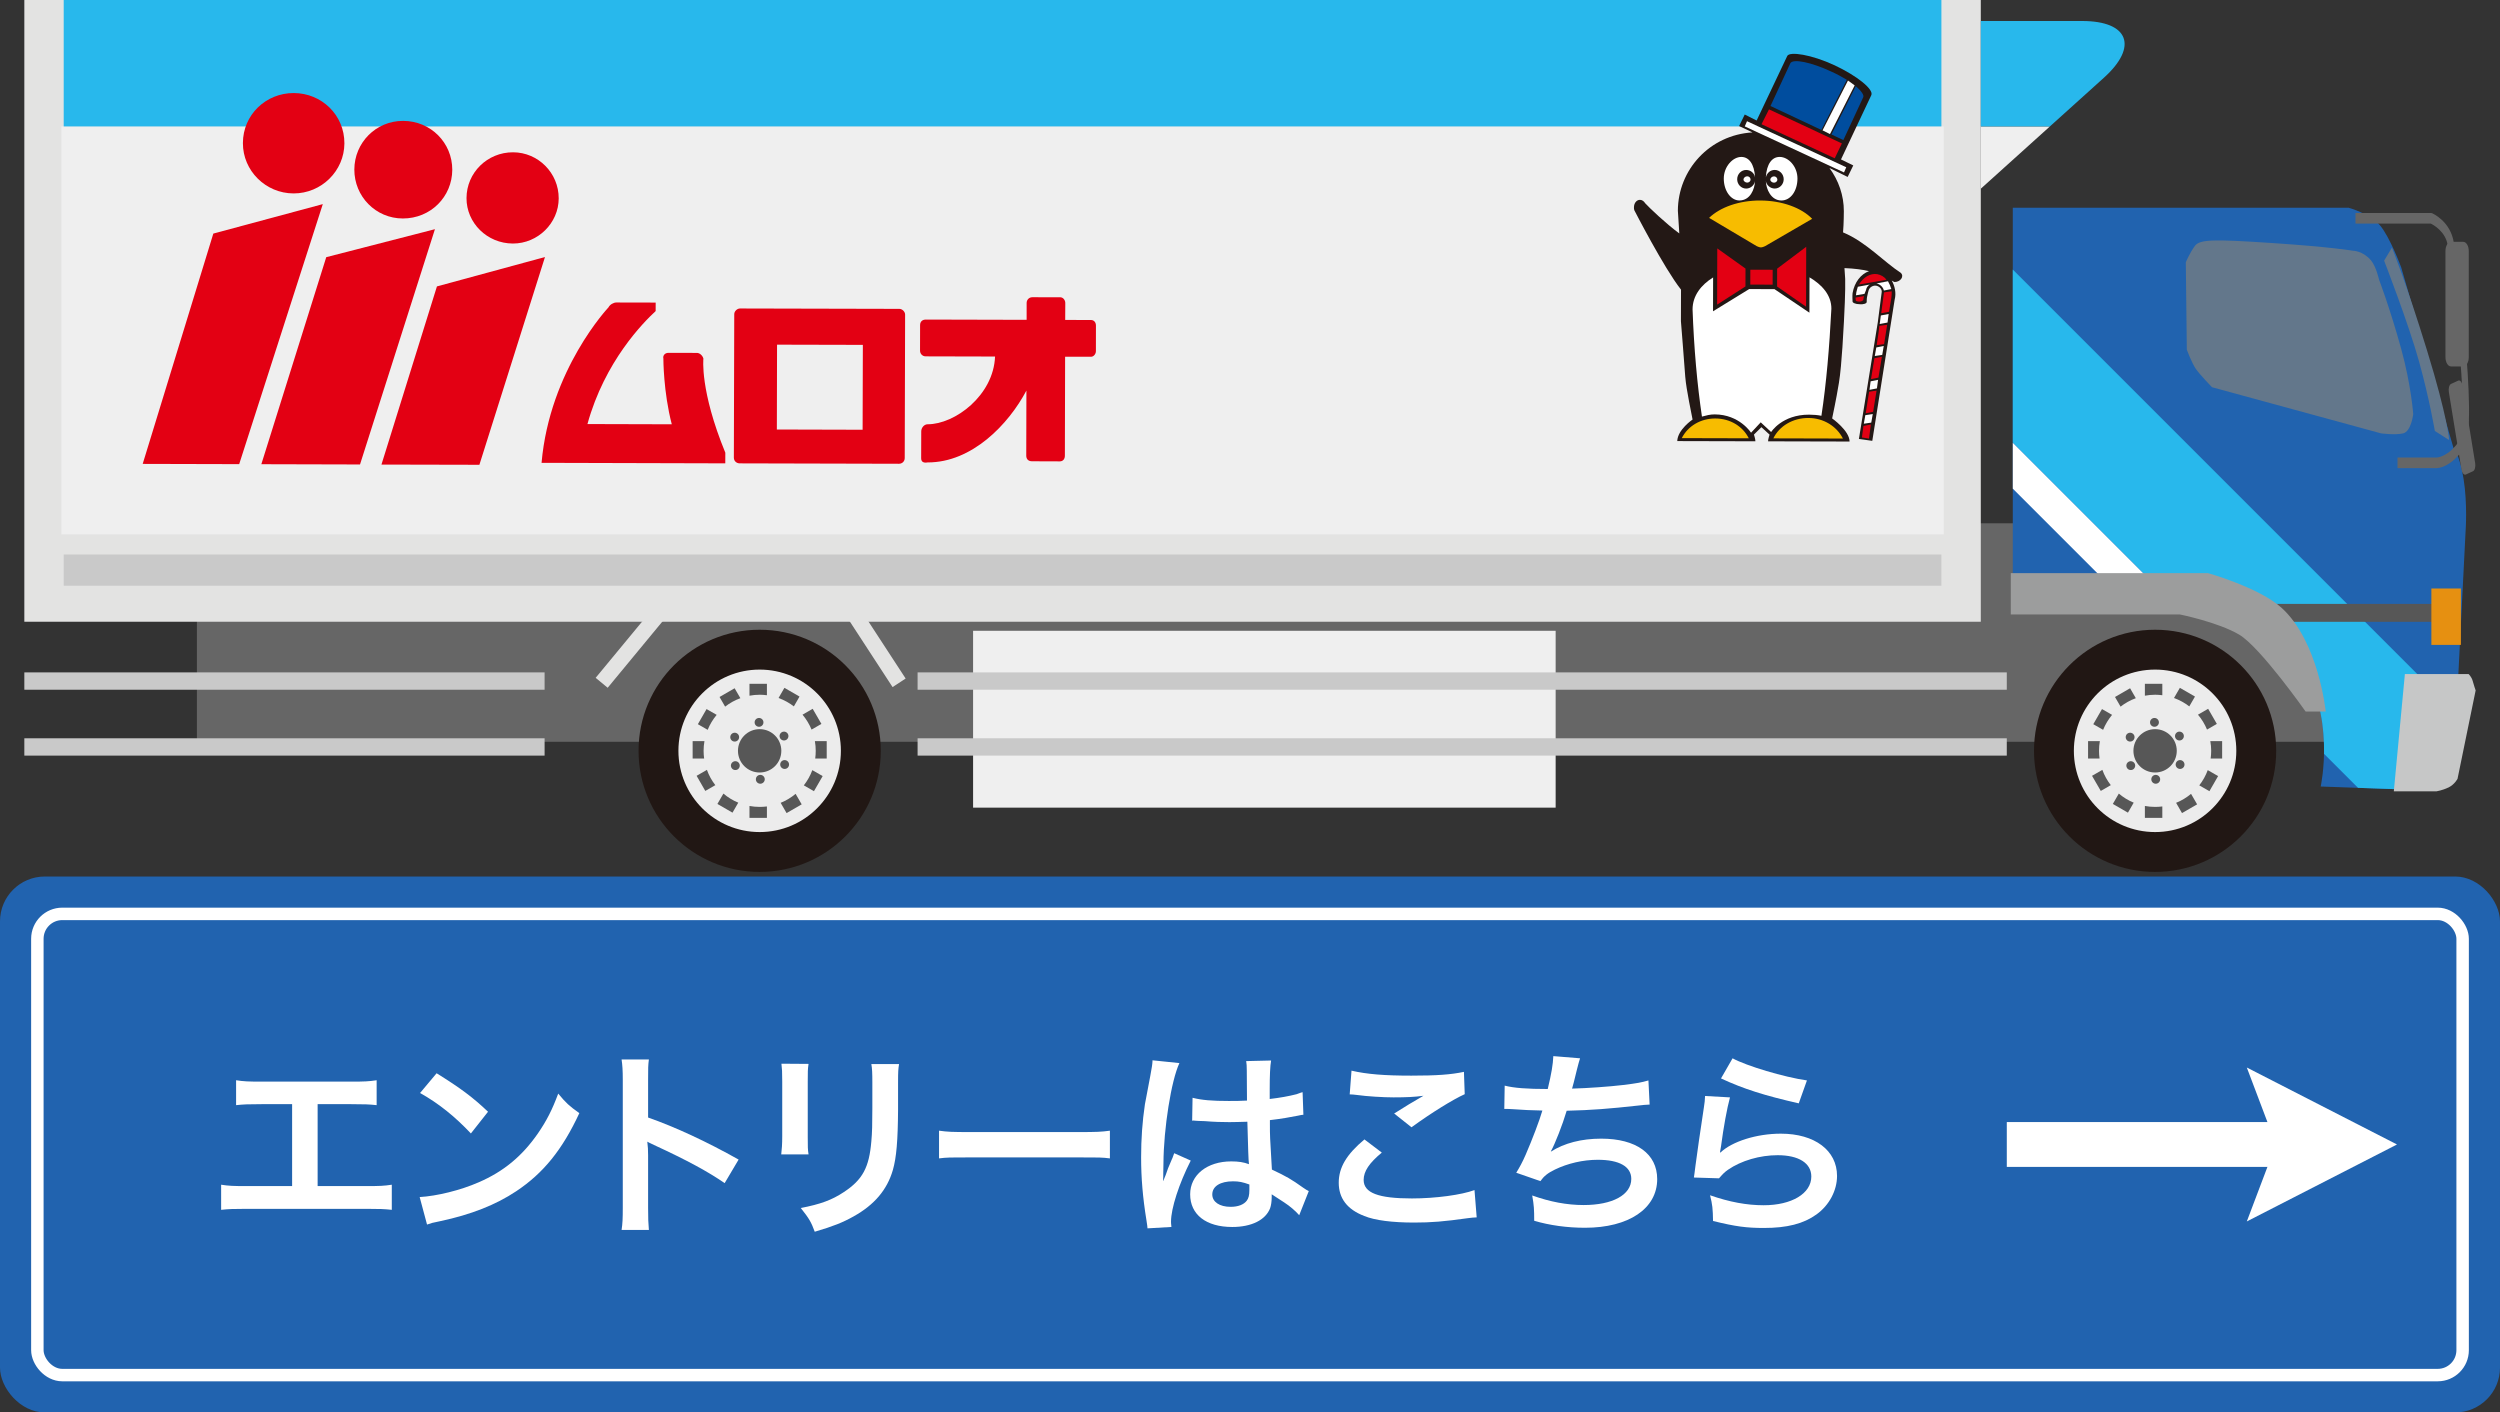 <?xml version="1.0" encoding="UTF-8"?>
<svg id="_レイヤー_1" data-name="レイヤー 1" xmlns="http://www.w3.org/2000/svg" width="200.724" height="113.405" xmlns:xlink="http://www.w3.org/1999/xlink" version="1.1" viewBox="0 0 200.724 113.405">
  <rect x="0" y="0" width="200.724" height="113.405" fill="#333333" stroke="none"/>
  <defs>
    <style>
      .cls-1 {
        fill: #231815;
      }

      .cls-1, .cls-2, .cls-3, .cls-4, .cls-5, .cls-6, .cls-7, .cls-8, .cls-9, .cls-10, .cls-11, .cls-12, .cls-13, .cls-14, .cls-15, .cls-16, .cls-17, .cls-18, .cls-19 {
        stroke-width: 0px;
      }

      .cls-2 {
        fill: #c9c9c9;
      }

      .cls-20 {
        clip-path: url(#clippath);
      }

      .cls-3 {
        fill: #004d9e;
      }

      .cls-21, .cls-11 {
        fill: #2163af;
      }

      .cls-4 {
        fill: #2163af;
      }

      .cls-5 {
        fill: #28b8ec;
      }

      .cls-6 {
        fill: #63778b;
      }

      .cls-7 {
        fill: #666;
      }

      .cls-22, .cls-23 {
        fill: none;
        stroke: #fff;
        stroke-miterlimit: 10;
      }

      .cls-23 {
        stroke-width: 3.6px;
      }

      .cls-8 {
        fill: #c6c7c7;
      }

      .cls-9 {
        fill: #e3e3e2;
      }

      .cls-10 {
        fill: #211714;
      }

      .cls-12 {
        fill: #e69011;
      }

      .cls-13 {
        fill: #575757;
      }

      .cls-14 {
        fill: #e30013;
      }

      .cls-15 {
        fill: #9c9d9d;
      }

      .cls-16 {
        fill: #f7bc00;
      }

      .cls-17 {
        fill: #ececec;
      }

      .cls-18 {
        fill: #fff;
      }

      .cls-19 {
        fill: #efefef;
      }
    </style>
    <clipPath id="clippath">
      <path class="cls-11" d="M161.606,16.679v31.807s14.058,0,14.058,0c0,0,5.818.462,8.886,4.63,3.071,4.168,1.778,10.033,1.778,10.033l8.724.309s1.456,0,1.781-.619c.321-.616.161-1.078.161-1.078l.969-19.141s.16-2.161-.163-4.168c-.322-2.008-.806-2.47-.806-2.47l-4.201-14.508s-.914-2.476-1.722-3.402c-.807-.926-2.504-1.394-2.504-1.394h-26.96Z"/>
    </clipPath>
  </defs>
  <g>
    <rect class="cls-4" y="70.375" width="200.724" height="43.03" rx="3.6" ry="3.6"/>
    <rect class="cls-22" x="3" y="73.375" width="194.724" height="37.03" rx="2" ry="2"/>
    <g>
      <path class="cls-18" d="M25.502,95.231h3.874c1.12,0,1.457-.016,2.081-.111v2.017c-.576-.064-.993-.08-2.049-.08h-9.604c-1.057,0-1.473.016-2.049.08v-2.017c.624.096.96.111,2.081.111h3.618v-6.578h-2.449c-1.057,0-1.473.016-2.049.08v-2.001c.608.096.992.112,2.081.112h7.123c1.089,0,1.473-.017,2.081-.112v2.001c-.576-.064-.977-.08-2.049-.08h-2.689v6.578Z"/>
      <path class="cls-18" d="M33.694,96.112c1.376-.08,3.281-.544,4.738-1.185,2.001-.864,3.489-2.097,4.754-3.922.704-1.024,1.152-1.904,1.633-3.201.624.753.88.992,1.696,1.568-1.36,2.93-2.881,4.818-5.074,6.275-1.633,1.088-3.618,1.872-6.099,2.4-.64.128-.688.145-1.056.272l-.592-2.209ZM35.055,86.171c1.905,1.185,2.897,1.921,4.129,3.09l-1.376,1.744c-1.281-1.36-2.593-2.417-4.082-3.249l1.329-1.585Z"/>
      <path class="cls-18" d="M49.907,98.752c.08-.512.096-.944.096-1.792v-10.261c0-.784-.032-1.2-.096-1.633h2.192c-.063.48-.063.688-.063,1.681v2.978c2.192.769,4.706,1.937,7.267,3.377l-1.12,1.89c-1.329-.913-2.993-1.825-5.667-3.058-.368-.176-.417-.192-.544-.272.048.448.064.641.064,1.089v4.226c0,.832.016,1.248.063,1.776h-2.192Z"/>
      <path class="cls-18" d="M64.918,85.419c-.064.448-.064.592-.064,1.44v4.418c0,.8,0,1.009.064,1.408h-2.193c.048-.368.08-.864.08-1.44v-4.401c0-.816-.016-1.024-.064-1.44l2.177.016ZM72.185,85.435c-.064.4-.08.576-.08,1.489v2.16c-.016,2.497-.128,3.842-.416,4.851-.464,1.601-1.489,2.801-3.153,3.729-.849.479-1.649.8-3.121,1.232-.288-.784-.448-1.057-1.121-1.905,1.569-.304,2.497-.64,3.458-1.28,1.504-.992,2.032-1.969,2.208-4.081.064-.688.08-1.393.08-2.674v-2.001c0-.815-.016-1.152-.08-1.521h2.225Z"/>
      <path class="cls-18" d="M75.396,90.782c.705.096,1.008.112,2.593.112h8.531c1.585,0,1.889-.017,2.593-.112v2.225c-.64-.08-.816-.08-2.609-.08h-8.5c-1.792,0-1.969,0-2.609.08v-2.225Z"/>
      <path class="cls-18" d="M92.132,98.624c-.016-.16-.016-.256-.08-.624-.304-1.873-.432-3.409-.432-5.09,0-1.44.096-2.85.304-4.242q.08-.479.433-2.289c.112-.56.176-1.024.176-1.185v-.063l2.161.224c-.656,1.393-1.265,5.251-1.281,8.035q-.016.577-.016.833v.256c0,.128,0,.16-.016.336h.016q.08-.176.192-.464c.032-.112.112-.288.192-.544q.144-.337.304-.721c.032-.048.048-.096.192-.496l1.328.592c-.944,1.857-1.584,3.842-1.584,4.898,0,.112,0,.128.032.432l-1.921.112ZM95.75,88.14c.752.192,1.584.257,2.897.257.561,0,.913,0,1.473-.032,0-.944-.016-1.745-.016-2.401,0-.352-.016-.592-.048-.769l2-.048c-.08.448-.112,1.217-.112,2.354v.736c.832-.097,1.536-.225,2.161-.385q.096-.031.352-.128l.128-.032.064,1.81c-.16.016-.176.016-.464.08-.544.111-1.376.256-2.225.352v.353c0,.896,0,.928.16,3.617,1.152.544,1.553.769,2.513,1.457.208.144.288.191.448.271l-.768,1.937c-.272-.319-.752-.736-1.201-1.024-.544-.352-.912-.592-1.008-.656v.225c0,.352-.048.672-.128.896-.368.944-1.489,1.504-3.042,1.504-2.097,0-3.377-.992-3.377-2.625,0-1.552,1.36-2.641,3.297-2.641.592,0,.992.064,1.424.224-.048-.399-.064-1.184-.128-3.409-.64.017-1.024.032-1.44.032-.592,0-1.232-.016-1.985-.08-.224,0-.4-.016-.48-.016-.145-.017-.24-.017-.272-.017-.08-.016-.128-.016-.16-.016-.016,0-.048,0-.096.016l.032-1.841ZM98.999,94.847c-1.024,0-1.665.4-1.665,1.057,0,.592.576.992,1.473.992.593,0,1.057-.176,1.297-.496.144-.192.208-.433.208-.864v-.433c-.528-.191-.832-.256-1.312-.256Z"/>
      <path class="cls-18" d="M110.944,92.542c-1.008.832-1.457,1.504-1.457,2.192,0,1.041,1.169,1.489,3.874,1.489,1.905,0,4.002-.288,5.026-.673l.176,2.193c-.271.016-.368.016-.704.063-1.921.272-2.945.353-4.321.353-1.745,0-3.154-.176-4.002-.528-1.377-.528-2.049-1.425-2.049-2.673,0-1.217.624-2.273,2.064-3.474l1.393,1.057ZM108.511,85.963c1.232.288,2.657.4,4.802.4,2.033,0,3.169-.08,4.226-.304l.063,1.792c-.96.433-2.688,1.505-4.273,2.657l-1.393-1.104c.832-.528,1.617-1.008,2.354-1.425-.705.097-1.393.129-2.401.129-.816,0-2.145-.08-2.929-.192-.32-.032-.368-.048-.593-.048l.145-1.905Z"/>
      <path class="cls-18" d="M120.811,87.165c.736.191,1.809.271,3.457.271.305-1.28.416-1.952.448-2.641l2.146.176q-.097.288-.257.929-.288,1.2-.384,1.504c1.217-.031,3.025-.16,4.082-.288,1.184-.144,1.488-.208,2.049-.368l.096,1.938c-.368.016-.513.031-.929.08-2.321.256-3.729.368-5.73.416-.336,1.136-.944,2.673-1.265,3.249v.032c1.073-.688,2.466-1.041,4.034-1.041,2.817,0,4.498,1.217,4.498,3.25,0,2.369-2.289,3.905-5.795,3.905-1.425,0-2.833-.192-4.081-.561,0-.912-.017-1.232-.16-2.032,1.44.512,2.785.769,4.129.769,2.321,0,3.826-.816,3.826-2.098,0-.992-.961-1.536-2.689-1.536-1.184,0-2.417.288-3.441.784-.592.288-.88.528-1.168.929l-1.938-.673c.24-.384.513-.88.753-1.44.528-1.217,1.12-2.77,1.345-3.554-.849-.016-1.568-.048-2.417-.111-.225-.017-.385-.017-.513-.017h-.128l.032-1.872Z"/>
      <path class="cls-18" d="M138.899,88.109c-.24.88-.512,2.368-.721,3.938q-.031.224-.08.464l.032.032c.929-.896,2.913-1.521,4.851-1.521,2.721,0,4.514,1.344,4.514,3.393,0,1.169-.625,2.354-1.648,3.09-1.041.752-2.369,1.088-4.227,1.088-1.376,0-2.257-.111-4.081-.56-.017-.992-.048-1.312-.24-2.065,1.568.545,2.945.801,4.306.801,2.257,0,3.825-.944,3.825-2.305,0-1.073-1.008-1.713-2.705-1.713-1.425,0-2.913.432-3.985,1.168-.288.208-.384.305-.721.688l-2.017-.063c.048-.288.048-.353.128-.961.129-.992.385-2.769.673-4.658.063-.384.08-.576.096-.928l2.001.112ZM139.107,84.971c1.104.608,4.161,1.521,5.971,1.776l-.656,1.841c-2.737-.624-4.418-1.152-6.243-2.001l.929-1.616Z"/>
    </g>
    <g>
      <polygon class="cls-18" points="192.454 91.89 180.395 98.07 182.732 91.89 180.395 85.71 192.454 91.89"/>
      <line class="cls-23" x1="184.721" y1="91.89" x2="161.125" y2="91.89"/>
    </g>
  </g>
  <g>
    <g>
      <rect class="cls-7" x="15.81" y="42.015" width="172.06" height="17.542"/>
      <g>
        <path class="cls-21" d="M161.606,16.679v31.807s14.058,0,14.058,0c0,0,5.818.462,8.886,4.63,3.071,4.168,1.778,10.033,1.778,10.033l8.724.309s1.456,0,1.781-.619c.321-.616.161-1.078.161-1.078l.969-19.141s.16-2.161-.163-4.168c-.322-2.008-.806-2.47-.806-2.47l-4.201-14.508s-.914-2.476-1.722-3.402c-.807-.926-2.504-1.394-2.504-1.394h-26.96Z"/>
        <g class="cls-20">
          <rect class="cls-5" x="129.506" y="38.464" width="93.773" height="9.824" transform="translate(82.336 -112.024) rotate(45)"/>
          <rect class="cls-18" x="138.638" y="37.268" width="48.288" height="2.603" transform="translate(74.951 -103.808) rotate(45)"/>
        </g>
      </g>
      <g>
        <g>
          <g>
            <path class="cls-10" d="M163.309,60.282c0,5.371,4.353,9.724,9.724,9.724,5.37,0,9.722-4.353,9.722-9.724,0-5.368-4.352-9.721-9.722-9.721-5.371,0-9.724,4.353-9.724,9.721Z"/>
            <path class="cls-17" d="M166.51,60.282c0,3.605,2.922,6.524,6.523,6.524,3.601,0,6.52-2.919,6.52-6.524s-2.919-6.521-6.52-6.521c-3.601,0-6.523,2.921-6.523,6.521Z"/>
            <g>
              <path class="cls-13" d="M170.259,56.736l-.447-.776,1.212-.7.459.798c-.444.161-.857.391-1.224.678Z"/>
              <path class="cls-13" d="M173.033,55.781c-.282,0-.556.028-.821.077v-.957h1.4v.919c-.19-.025-.383-.04-.579-.04Z"/>
              <path class="cls-13" d="M174.548,56.044l.473-.818,1.213.7-.457.79c-.368-.284-.782-.513-1.228-.673Z"/>
              <path class="cls-13" d="M168.858,58.598l-.789-.453.7-1.214.809.465c-.299.361-.542.764-.72,1.202Z"/>
              <path class="cls-13" d="M168.53,60.282c0,.211.015.42.043.622h-.923v-1.4h.947c-.044.254-.067.514-.067.778Z"/>
              <path class="cls-13" d="M176.473,57.381l.818-.472.699,1.213-.789.456c-.18-.437-.426-.841-.728-1.197Z"/>
              <path class="cls-13" d="M171.314,64.445l-.462.803-1.214-.699.481-.832c.356.3.757.549,1.195.729Z"/>
              <path class="cls-13" d="M173.033,64.786c.196,0,.389-.013.579-.036v.916h-1.4v-.955c.266.048.539.075.821.075Z"/>
              <path class="cls-13" d="M169.474,63.039l-.803.465-.703-1.214.829-.479c.161.448.392.86.677,1.227Z"/>
              <path class="cls-13" d="M177.26,61.834l.831.477-.7,1.214-.812-.469c.287-.368.517-.778.68-1.223Z"/>
              <path class="cls-13" d="M175.919,63.738l.487.843-1.214.701-.474-.824c.44-.179.845-.422,1.201-.721Z"/>
              <path class="cls-13" d="M177.535,60.282c0-.265-.025-.525-.07-.778h.95v1.4h-.923c.027-.202.043-.411.043-.622Z"/>
            </g>
            <path class="cls-13" d="M171.292,60.282c0,.964.78,1.742,1.741,1.742.96,0,1.739-.779,1.739-1.742,0-.96-.779-1.739-1.739-1.739-.961,0-1.741.778-1.741,1.739Z"/>
            <g>
              <path class="cls-13" d="M172.625,57.999c0,.195.159.354.356.354.196,0,.357-.159.357-.354s-.161-.354-.357-.354c-.198,0-.356.158-.356.354Z"/>
              <path class="cls-13" d="M174.807,58.79c-.168.099-.228.315-.129.486.099.17.315.228.486.13.169-.1.228-.315.129-.488-.099-.168-.314-.227-.486-.129Z"/>
              <path class="cls-13" d="M175.215,61.076c-.171-.099-.388-.043-.484.129-.099.17-.042.387.129.486.17.097.388.039.486-.13.097-.172.038-.387-.131-.485Z"/>
              <path class="cls-13" d="M173.439,62.569c0-.196-.159-.355-.356-.355-.197,0-.356.159-.356.355,0,.196.16.356.356.356.197,0,.356-.16.356-.356Z"/>
              <path class="cls-13" d="M171.258,61.781c.167-.1.226-.318.129-.487-.099-.172-.318-.228-.486-.129-.17.096-.228.313-.129.485.098.169.314.227.486.131Z"/>
              <path class="cls-13" d="M170.85,59.494c.171.097.388.039.484-.13.099-.171.042-.387-.129-.486-.17-.098-.387-.041-.486.129-.096.172-.039.387.131.488Z"/>
            </g>
          </g>
          <g>
            <path class="cls-10" d="M51.269,60.282c0,5.371,4.353,9.724,9.724,9.724,5.369,0,9.724-4.353,9.724-9.724,0-5.368-4.355-9.721-9.724-9.721-5.371,0-9.724,4.353-9.724,9.721Z"/>
            <path class="cls-17" d="M54.47,60.282c0,3.605,2.922,6.524,6.524,6.524,3.601,0,6.521-2.919,6.521-6.524,0-3.6-2.92-6.521-6.521-6.521-3.601,0-6.524,2.921-6.524,6.521Z"/>
            <g>
              <path class="cls-13" d="M58.22,56.736l-.449-.776,1.212-.7.462.798c-.447.161-.858.391-1.225.678Z"/>
              <path class="cls-13" d="M60.994,55.781c-.281,0-.555.028-.819.077v-.957h1.4v.919c-.192-.025-.386-.04-.581-.04Z"/>
              <path class="cls-13" d="M62.508,56.044l.472-.818,1.213.7-.454.79c-.369-.284-.783-.513-1.23-.673Z"/>
              <path class="cls-13" d="M56.818,58.598l-.787-.453.698-1.214.812.465c-.301.361-.544.764-.722,1.202Z"/>
              <path class="cls-13" d="M56.492,60.282c0,.211.015.42.043.622h-.923v-1.4h.948c-.046.254-.068.514-.068.778Z"/>
              <path class="cls-13" d="M64.435,57.381l.815-.472.701,1.213-.791.456c-.181-.437-.427-.841-.726-1.197Z"/>
              <path class="cls-13" d="M59.276,64.445l-.464.803-1.212-.699.481-.832c.355.3.756.549,1.195.729Z"/>
              <path class="cls-13" d="M60.994,64.786c.195,0,.389-.013.581-.036v.916h-1.4v-.955c.265.048.538.075.819.075Z"/>
              <path class="cls-13" d="M57.434,63.039l-.806.465-.698-1.214.829-.479c.158.448.389.86.674,1.227Z"/>
              <path class="cls-13" d="M65.221,61.834l.831.477-.701,1.214-.812-.469c.286-.368.518-.778.682-1.223Z"/>
              <path class="cls-13" d="M63.879,63.738l.489.843-1.214.701-.475-.824c.44-.179.844-.422,1.201-.721Z"/>
              <path class="cls-13" d="M65.494,60.282c0-.265-.023-.525-.067-.778h.949v1.4h-.923c.028-.202.041-.411.041-.622Z"/>
            </g>
            <path class="cls-13" d="M59.251,60.282c0,.964.78,1.742,1.742,1.742.961,0,1.74-.779,1.74-1.742,0-.96-.778-1.739-1.74-1.739-.963,0-1.742.778-1.742,1.739Z"/>
            <g>
              <path class="cls-13" d="M60.588,57.999c0,.195.158.354.354.354.197,0,.355-.159.355-.354,0-.196-.159-.354-.355-.354-.196,0-.354.158-.354.354Z"/>
              <path class="cls-13" d="M62.769,58.79c-.171.099-.228.315-.129.486.098.17.315.228.485.13.169-.1.23-.315.129-.488-.098-.168-.315-.227-.485-.129Z"/>
              <path class="cls-13" d="M63.176,61.076c-.17-.099-.387-.043-.486.129-.098.17-.04.387.132.486.17.097.387.039.484-.13.097-.172.04-.387-.13-.485Z"/>
              <path class="cls-13" d="M61.402,62.569c0-.196-.162-.355-.359-.355-.196,0-.355.159-.355.355,0,.196.159.356.355.356.197,0,.359-.16.359-.356Z"/>
              <path class="cls-13" d="M59.218,61.781c.168-.1.227-.318.129-.487-.098-.172-.316-.228-.485-.129-.172.096-.228.313-.129.485.097.169.314.227.485.131Z"/>
              <path class="cls-13" d="M58.809,59.494c.172.097.389.039.487-.13.098-.171.042-.387-.13-.486-.169-.098-.386-.041-.485.129-.099.172-.04.387.129.488Z"/>
            </g>
          </g>
          <g>
            <path class="cls-6" d="M176.225,19.744c.405-.54,1.535-.54,6.221-.23,4.686.309,6.463.616,6.463.616,0,0,.807,0,1.456.773.415.497.646,1.543.646,1.543,0,0,.865,2.253,1.778,5.557.807,2.933.968,5.248.968,5.248,0,0-.161,1.388-.808,1.543-.647.155-1.776,0-1.776,0l-13.574-3.705s-.968-1.002-1.292-1.466c-.324-.463-.728-1.543-.728-1.543l-.081-7.024s.324-.771.729-1.312Z"/>
            <path class="cls-8" d="M193.088,54.119h5.115s.244.233.324.541c.08.308.242.772.242.772l-1.455,7.1s-.242.463-.727.695c-.483.232-.968.31-.968.31h-3.421s.889-9.418.889-9.418Z"/>
            <rect class="cls-13" x="180.459" y="48.486" width="15.941" height="1.439"/>
            <path class="cls-15" d="M161.445,46.016h15.833s4.102,1.154,5.9,2.778c2.988,2.701,3.553,8.336,3.553,8.336h-1.614s-3.636-5.172-5.334-6.175c-1.696-1.002-4.765-1.621-4.765-1.621h-13.574v-3.317Z"/>
            <rect class="cls-12" x="195.214" y="47.25" width="2.371" height="4.528"/>
            <path class="cls-6" d="M191.42,20.926s1.984,5.115,2.817,8.142c.836,3.029,1.255,5.535,1.255,5.535l1.148.73s-.105-1.775-1.776-7.203c-1.668-5.429-2.818-8.247-2.818-8.247l-.625,1.044Z"/>
          </g>
          <g>
            <rect class="cls-19" x="78.129" y="50.646" width="46.773" height="14.199"/>
            <rect class="cls-2" x="73.673" y="53.986" width="87.451" height="1.392"/>
            <rect class="cls-2" x="73.673" y="59.277" width="87.451" height="1.391"/>
            <rect class="cls-2" x="1.954" y="53.986" width="41.772" height="1.392"/>
            <rect class="cls-2" x="1.954" y="59.277" width="41.772" height="1.391"/>
          </g>
          <polygon class="cls-9" points="48.79 55.221 53.892 49.045 67.673 49.045 71.664 55.166 72.714 54.479 68.353 47.793 53.303 47.793 47.825 54.422 48.79 55.221"/>
          <g>
            <rect class="cls-9" x="1.954" y="0" width="157.083" height="49.919"/>
            <rect class="cls-19" x="4.931" y="10.15" width="151.129" height="32.754"/>
            <rect class="cls-5" x="5.115" y="0" width="150.76" height="10.15"/>
            <rect class="cls-2" x="5.115" y="44.521" width="150.76" height="2.506"/>
          </g>
        </g>
        <g>
          <path class="cls-7" d="M192.498,37.586h3.15c.046,0,1.122-.018,2.194-1.617,1.235-1.842-.801-16.323-.823-16.468-.259-1.738-1.699-2.36-1.76-2.386l-.061-.012h-6.077s0,.849,0,.849h6.043c.181.087,1.194.619,1.364,1.755.623,4.181,1.707,14.539.977,15.627-.921,1.374-1.849,1.403-1.858,1.403h-3.15s0,.849,0,.849Z"/>
          <path class="cls-7" d="M196.345,28.683c0,.406.2.738.443.738h.985c.244,0,.443-.332.443-.738v-8.529c0-.406-.199-.738-.443-.738h-.985c-.244,0-.443.332-.443.738v8.529Z"/>
          <path class="cls-7" d="M197.628,37.683c.048.296.205.483.348.417l.58-.265c.143-.066.221-.361.173-.656l-1.009-6.202c-.048-.295-.205-.483-.348-.417l-.58.266c-.144.066-.222.361-.174.656l1.009,6.202Z"/>
        </g>
      </g>
    </g>
    <g>
      <path class="cls-1" d="M152.6,21.897c-1.342-.87-2.802-2.487-4.623-3.239.062-.687.064-1.703.064-1.703.003-1.255-.412-2.451-1.156-3.469l1.462.721.451-.925-.985-.481,2.434-5.163c.21-.448-1.102-1.527-2.952-2.398-1.88-.872-3.583-1.115-3.792-.757l-2.464,5.193-.955-.481-.451.925,1.075.511c-3.437.2-5.984,3.002-5.993,6.289,0,0,.057,1.016.115,1.823-1.104-.81-2.445-2.098-2.743-2.428-.089-.15-.239-.269-.418-.27-.269-.001-.479.268-.48.596,0,.09-0.0.179.029.239,0,0,2.379,4.637,3.749,6.374-.003,1.345-.007,2.54-.007,2.54,0,0,.289,3.586.347,4.453.087,1.076.53,3.079.588,3.438,0,0-1.197.804-1.23,1.73l6.275.016c.001-.179-.118-.538-.118-.538l.599-.596.656.599s-.12.358-.121.538l6.544.017c.002-.867-1.399-1.856-1.399-1.856.061-.329.302-1.374.546-2.867.243-1.463.37-4.511.402-4.929.031-.448.126-2.539.099-3.406-.029-.299-.028-.568-.058-.867.807.032,1.464.123,1.972.244-.658.237-1.168.893-1.32,1.759-.03.239-.002.657-.002.657-.03.119.238.24.567.241.298.031.568-.058.568-.178,0,0,.001-.299.031-.418.03-.179.121-.508.121-.508.06-.239.33-.418.599-.387.299.061.507.3.447.569l-.305,2.36-1.519,9.379,1.075.152,1.793-11.32c.151-.567.003-1.135-.235-1.554.119.06.179.12.238.12.448.001.808-.446.48-.746h0Z"/>
      <polygon class="cls-18" points="148.055 13.846 140.086 10.15 140.267 9.732 148.235 13.429 148.055 13.846 148.055 13.846"/>
      <polygon class="cls-14" points="147.311 12.709 141.432 9.974 142.032 8.781 147.882 11.515 147.311 12.709 147.311 12.709"/>
      <path class="cls-3" d="M148.283,6.407c-.358-.21-.776-.45-1.253-.661-1.611-.752-3.075-1.054-3.285-.666l-1.593,3.432,4.089,1.923,2.042-4.028h0Z"/>
      <path class="cls-18" d="M148.373,6.467l-2.042,3.999.597.3,1.983-3.909c-.149-.12-.328-.24-.537-.39h0Z"/>
      <path class="cls-3" d="M148.999,6.917l-1.952,3.879.955.451,1.593-3.432c.09-.179-.148-.508-.595-.898h0Z"/>
      <path class="cls-18" d="M140.553,14.424c-0.0.119-.12.239-.27.238-.149-0-.298-.12-.298-.24.001-.15.15-.269.3-.268.149 0.0.269.12.268.27h0Z"/>
      <g>
        <path class="cls-18" d="M140.193,15.14c-.388-.001-.716-.331-.715-.749.001-.418.331-.746.719-.745.358.001.656.241.715.6-.057-1.106-.504-1.645-1.101-1.646-.687-.002-1.406.773-1.409,1.729-.003.986.563,1.764,1.25,1.766.867.002,1.227-.893,1.259-1.55-.06.329-.36.597-.718.596h0Z"/>
        <path class="cls-18" d="M142.493,15.138c.388.001.718-.327.719-.745.001-.418-.327-.748-.715-.749-.358-.001-.628.237-.719.596.062-1.106.512-1.642,1.11-1.641.717.002,1.432.781,1.43,1.737-.003.986-.543,1.762-1.289,1.76-.836-.002-1.223-.9-1.251-1.557.059.329.357.598.716.599h0Z"/>
      </g>
      <path class="cls-18" d="M142.137,14.428c-0.0.12.149.24.298.24.149 0.0.269-.119.27-.238 0-.149-.119-.269-.268-.27-.149-0-.299.119-.299.268h0Z"/>
      <path class="cls-16" d="M141.337,16.098c-1.724-.005-3.236.548-4.114,1.395l3.813,2.264s.212.107.345.107c.133.001.345-.105.345-.105l3.772-2.191c-.846-.877-2.41-1.465-4.16-1.469h0Z"/>
      <polygon class="cls-14" points="137.879 19.945 137.867 24.457 140.142 22.999 140.146 21.564 137.879 19.945 137.879 19.945"/>
      <polygon class="cls-14" points="145.021 19.814 145.008 24.625 142.682 23.005 142.686 21.571 145.021 19.814 145.021 19.814"/>
      <polygon class="cls-14" points="142.324 22.855 140.531 22.85 140.534 21.655 142.327 21.66 142.324 22.855 142.324 22.855"/>
      <path class="cls-18" d="M137.665,33.271c2.002.005,2.925,1.472,2.925,1.472l.779-.834.835.779s.87-1.402,3.051-1.396c.359.001.687.032.986.092.395-2.599.642-5.496.8-8.603.003-1.076-.742-1.914-1.756-2.515l-.008,2.839-2.804-1.89-2.032-.006-2.903,1.785.007-2.719c-.958.595-1.647,1.46-1.65,2.565.111,3.108.372,6.037.754,8.608.329-.089.658-.178,1.016-.177h0Z"/>
      <path class="cls-16" d="M147.968,35.21c-.505-.987-1.549-1.648-2.774-1.651-1.255-.003-2.333.651-2.813,1.636l5.587.015h0Z"/>
      <path class="cls-16" d="M140.409,35.19c-.476-.957-1.49-1.587-2.685-1.591-1.195-.003-2.213.622-2.694,1.577l5.378.014h0Z"/>
      <polygon class="cls-18" points="150.192 30.615 150.1 31.302 150.698 31.184 150.79 30.497 150.192 30.615 150.192 30.615"/>
      <polygon class="cls-14" points="150.495 28.763 150.222 30.435 150.82 30.318 151.093 28.645 150.495 28.763 150.495 28.763"/>
      <polygon class="cls-18" points="150.243 33.931 150.364 33.244 149.766 33.333 149.645 34.02 150.243 33.931 150.243 33.931"/>
      <polygon class="cls-18" points="150.647 27.897 150.526 28.584 151.124 28.496 151.245 27.779 150.647 27.897 150.647 27.897"/>
      <path class="cls-14" d="M151.256,23.536l-.213,1.613.628-.118.182-1.105c.03-.179.031-.358.031-.538l-.628.088q-0.0.03-0.0.06h0Z"/>
      <polygon class="cls-14" points="150.07 31.451 149.796 33.183 150.394 33.065 150.668 31.363 150.07 31.451 150.07 31.451"/>
      <path class="cls-14" d="M151.468,22.461c-.179-.24-.447-.39-.746-.45-.567-.091-1.136.266-1.466.833l2.212-.383h0Z"/>
      <polygon class="cls-14" points="150.891 26.164 150.829 26.702 150.677 27.718 151.275 27.63 151.518 26.076 150.891 26.164 150.891 26.164"/>
      <path class="cls-18" d="M150.66,22.758c.299.06.537.3.596.569l.598-.118c-.059-.209-.148-.419-.267-.628l-.927.177h0Z"/>
      <path class="cls-18" d="M149.702,23.592c.06-.15.12-.299.12-.299.03-.209.15-.358.3-.447l-.957.177c-.03.12-.09.269-.121.448,0,.089-.03.149-.03.239l.688-.118h0Z"/>
      <path class="cls-14" d="M149.282,24.218c.179.001.329-.089.329-.178,0,0,0-.06.03-.179,0-.03 0-.06.03-.09l-.688.118c-0.0.09-.001.179.029.269.06.03.149.06.269.061h0Z"/>
      <polygon class="cls-18" points="151.012 25.328 150.921 26.015 151.549 25.897 151.64 25.21 151.012 25.328 151.012 25.328"/>
      <polygon class="cls-14" points="150.06 35.216 150.212 34.081 149.615 34.199 149.493 35.125 150.06 35.216 150.06 35.216"/>
    </g>
    <g>
      <path class="cls-14" d="M27.652,11.511c-.009,2.212-1.848,4.028-4.085,4.019-2.241-.005-4.071-1.827-4.064-4.041.003-2.271,1.845-4.024,4.085-4.018,2.238.005,4.071,1.766,4.064,4.04h0Z"/>
      <path class="cls-14" d="M36.313,13.634c-.008,2.158-1.732,3.912-3.972,3.908-2.18-.004-3.897-1.772-3.891-3.932.007-2.154,1.732-3.908,3.915-3.904,2.235.005,3.952,1.771,3.948,3.928h0Z"/>
      <path class="cls-14" d="M44.858,15.931c-.006,1.984-1.674,3.628-3.681,3.622-2.067-.005-3.727-1.657-3.721-3.644.004-2.043,1.673-3.688,3.739-3.681,2.009.004,3.668,1.655,3.663,3.703h0Z"/>
      <polygon class="cls-14" points="38.49 37.318 43.757 20.636 35.081 22.996 30.627 37.3 38.49 37.318 38.49 37.318"/>
      <polygon class="cls-14" points="28.905 37.292 34.921 18.401 26.194 20.649 20.983 37.271 28.905 37.292 28.905 37.292"/>
      <polygon class="cls-14" points="19.204 37.266 25.918 16.388 17.128 18.754 11.457 37.246 19.204 37.266 19.204 37.266"/>
      <path class="cls-14" d="M72.21,24.799l-12.797-.031c-.228,0-.46.224-.46.451l-.032,11.526c0,.285.229.455.457.458l12.803.033c.227.002.457-.17.459-.455l.031-11.523c0-.23-.228-.459-.461-.459h0ZM69.26,34.504l-6.887-.019.016-6.812,6.889.017-.019,6.813h0Z"/>
      <path class="cls-14" d="M87.592,25.694l-2.067-.007.007-1.362c0-.227-.173-.457-.402-.457l-2.238-.004c-.29,0-.461.226-.463.454l-.001,1.361-8.093-.021c-.288,0-.461.17-.461.452l-.004,2.047c0,.225.169.455.457.455l5.566.014c-.121,3.125-3.228,5.442-5.411,5.438-.282,0-.515.28-.515.567l-.007,2.158c-.001.28.171.398.517.339,3.56.012,6.494-3.048,7.934-5.77l-.013,5.226c0,.282.171.451.461.451l2.236.008c.232,0,.404-.17.404-.452l.019-7.952,2.067.005c.229.005.405-.226.405-.45l.003-2.046c.002-.286-.17-.455-.4-.455h0Z"/>
      <path class="cls-14" d="M58.236,36.347c-2.055-5.003-1.76-7.553-1.76-7.553-.054-.23-.287-.459-.517-.459l-2.293-.005c-.288,0-.461.225-.404.452,0,0-.007,2.671.676,5.284l-6.772-.019c1.389-5.044,4.497-8.166,5.476-9.07l.002-.683-3.158-.007c-.228,0-.519.167-.633.394,0,0-4.719,4.986-5.371,12.48l14.751.041.003-.854h0Z"/>
    </g>
    <polygon class="cls-19" points="164.586 10.15 159.037 10.15 159.037 15.152 164.586 10.15"/>
    <path class="cls-5" d="M168.922,6.241c2.779-2.505,1.992-4.555-1.75-4.555h-8.135v8.464h5.549l4.336-3.909Z"/>
  </g>
</svg>